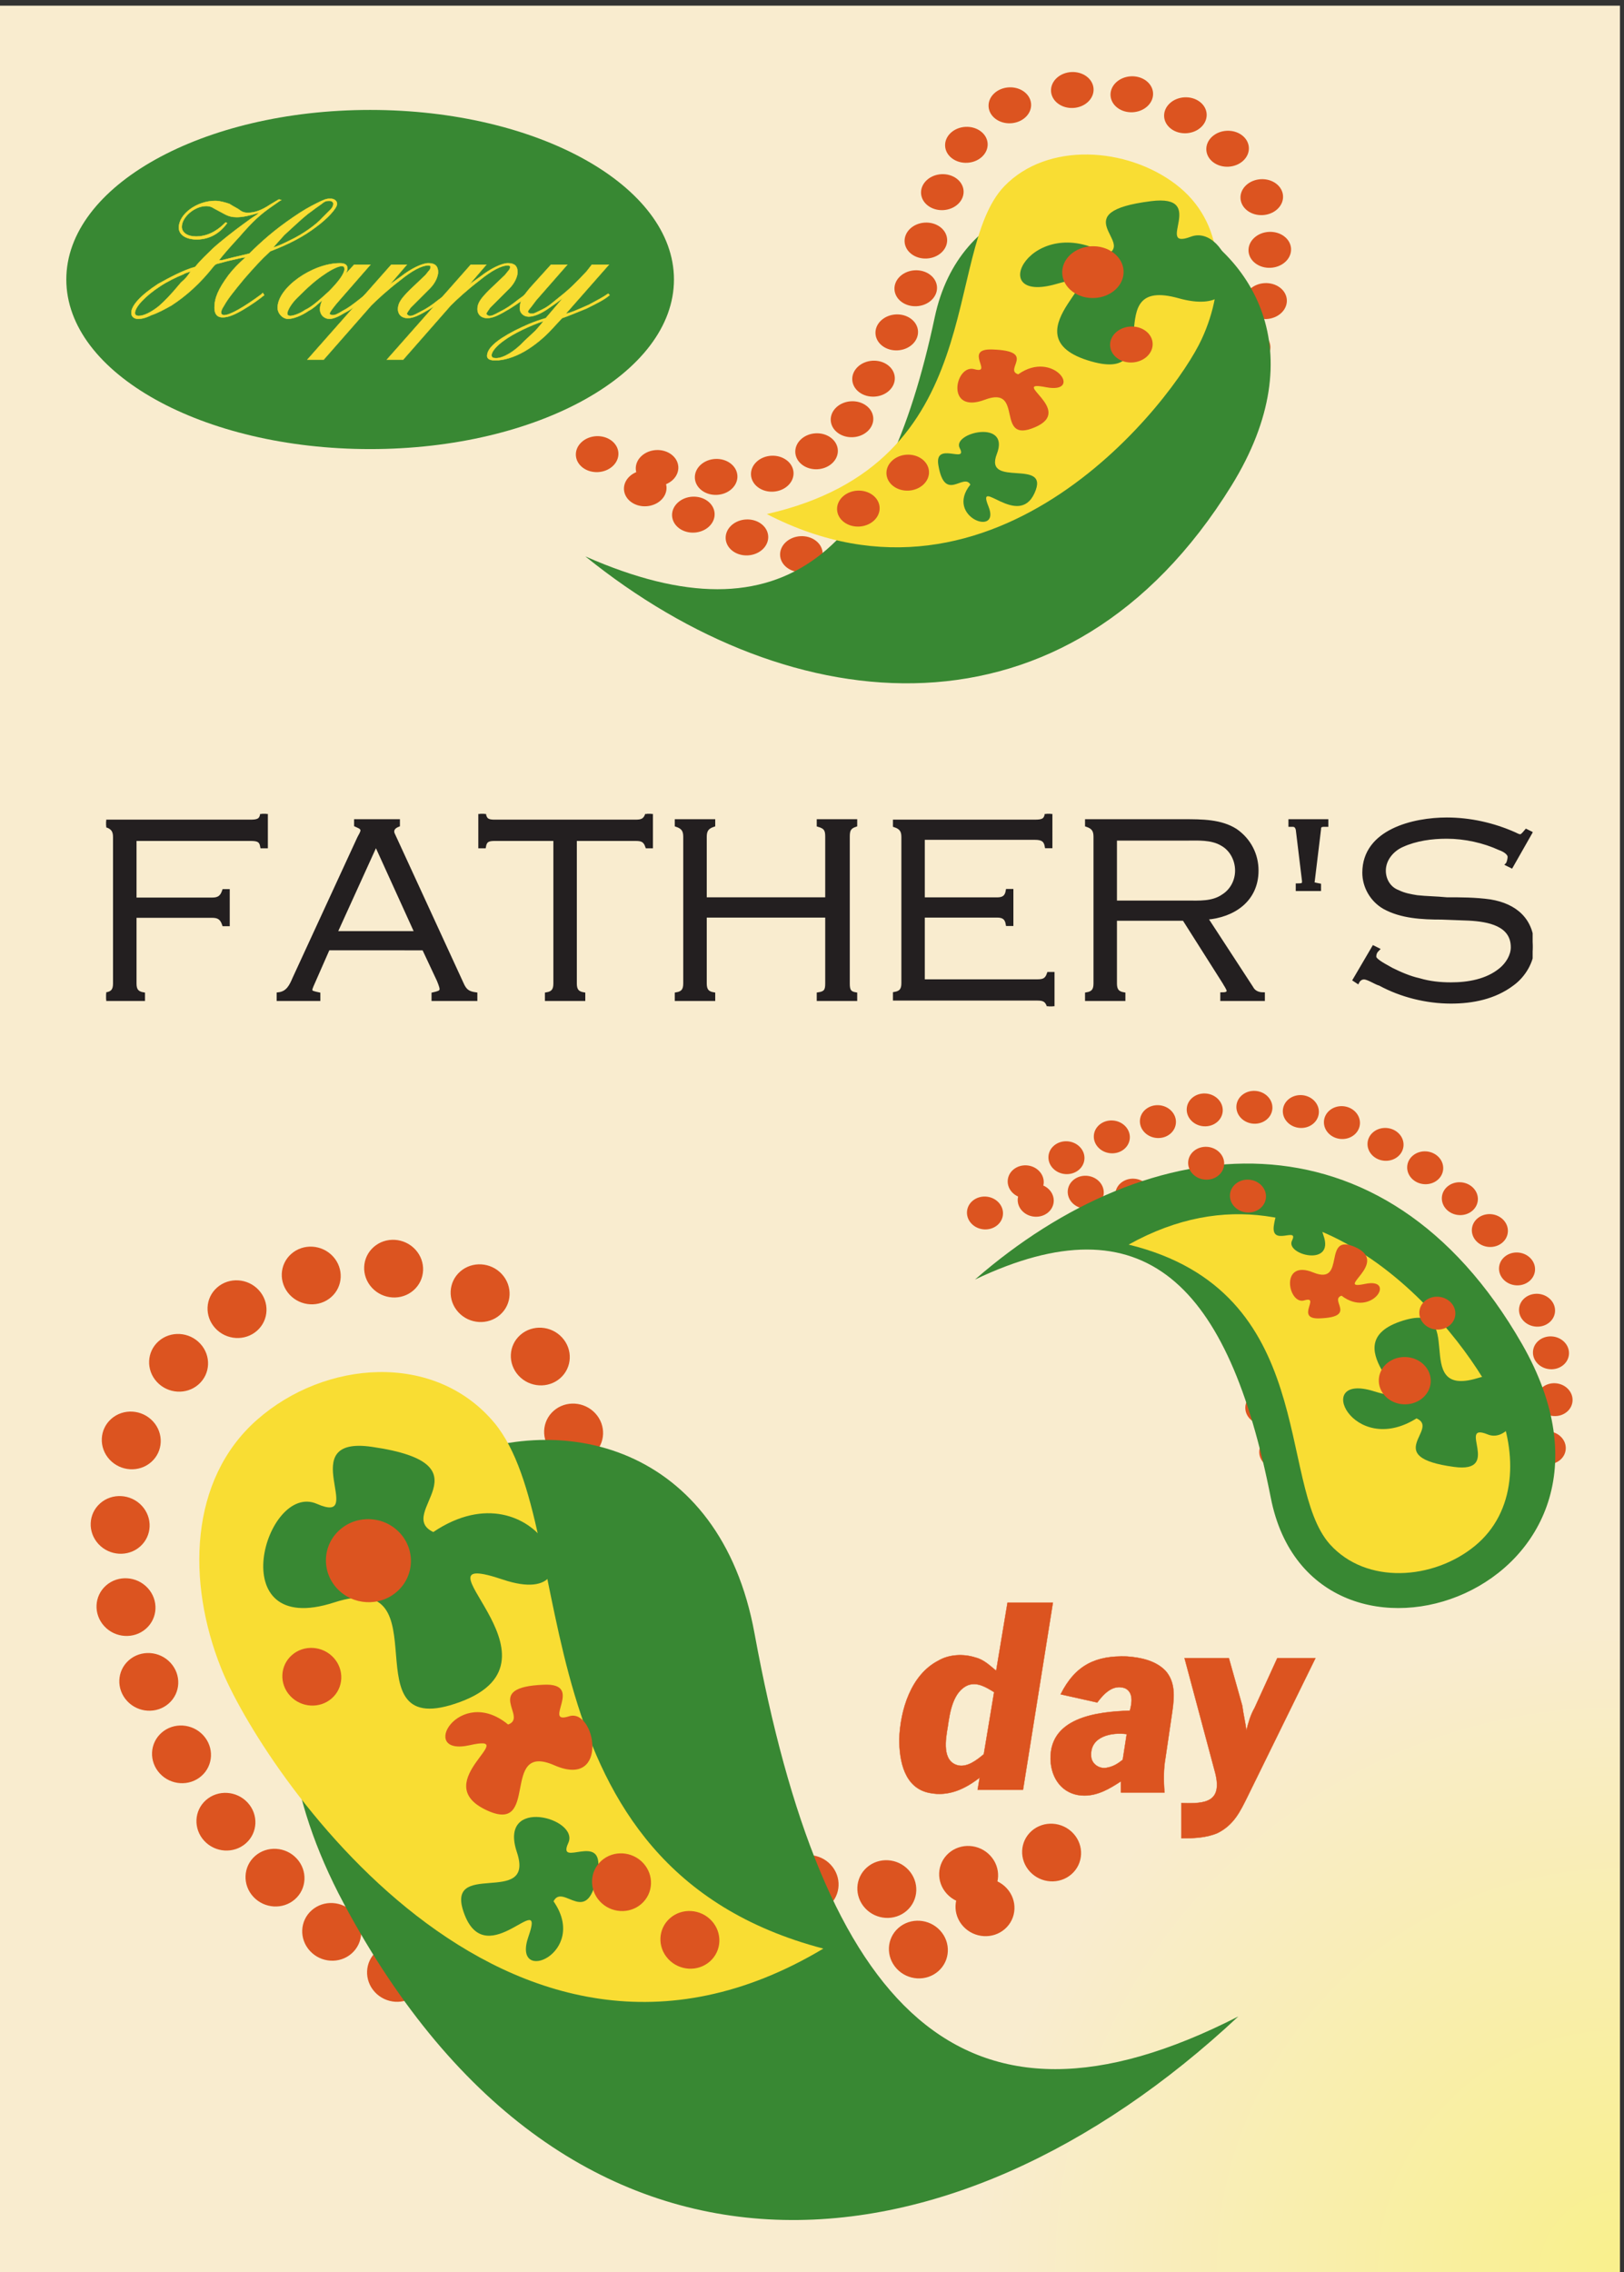 <svg xmlns="http://www.w3.org/2000/svg" xml:space="preserve" width="478.8" height="669.6"><rect width="100%" height="100%" fill="#333333" stroke="none"/><defs><clipPath id="b" clipPathUnits="userSpaceOnUse"><path d="M235.5 3231h3162v-426h-3162z" clip-rule="evenodd"/></clipPath><clipPath id="c" clipPathUnits="userSpaceOnUse"><path d="M1276.5 4875H2862V3520.5H1276.5Z" clip-rule="evenodd"/></clipPath><clipPath id="d" clipPathUnits="userSpaceOnUse"><path d="M201 2287.5h2544v-2172H201Z" clip-rule="evenodd"/></clipPath><clipPath id="e" clipPathUnits="userSpaceOnUse"><path d="M2143.5 2617.5H3486v-1146H2143.5Z" clip-rule="evenodd"/></clipPath><clipPath id="f" clipPathUnits="userSpaceOnUse"><path d="M291 4594.5h1060.5V4236H291Z" clip-rule="evenodd"/></clipPath><radialGradient id="a" cx="359.1" cy="-502.2" r="143.1" fx="359.1" fy="-502.2" gradientTransform="matrix(10 0 0 10 0 5022)" gradientUnits="userSpaceOnUse" spreadMethod="pad"><stop offset="0" style="stop-opacity:1;stop-color:#f9f08c"/><stop offset="1" style="stop-opacity:1;stop-color:#f9eccf"/></radialGradient></defs><path d="M0 5022h3591V0H0v5022" style="fill:url(#a);fill-opacity:1;fill-rule:evenodd;stroke:none" transform="matrix(.133 0 0 -.133 0 669.6)"/><g clip-path="url(#b)" transform="matrix(.133 0 0 -.133 0 669.6)"><path d="M298.895 3175h255.929c16.438 0 23.481-2.33 25.828-16.33h9.395V3231h-9.395c-2.347-14-9.39-16.33-25.828-16.33H235.5v-9.33c14.09-4.67 18.785-11.67 18.785-25.67v-324.32c0-14-4.695-21-18.785-23.33v-11.67h82.18v11.67c-14.09 2.33-18.785 9.33-18.785 23.33v149.33h171.402c14.09 0 21.133-4.67 25.828-18.67h9.395v74.67h-9.395c-4.695-14-11.738-18.67-25.828-18.67H298.895V3175" style="fill:#231f20;fill-opacity:1;fill-rule:evenodd;stroke:none"/><path d="M298.895 3175h255.929c16.438 0 23.481-2.33 25.828-16.33h9.395V3231h-9.395c-2.347-14-9.39-16.33-25.828-16.33H235.5v-9.33c14.09-4.67 18.785-11.67 18.785-25.67v-324.32c0-14-4.695-21-18.785-23.33v-11.67h82.18v11.67c-14.09 2.33-18.785 9.33-18.785 23.33v149.33h171.402c14.09 0 21.133-4.67 25.828-18.67h9.395v74.67h-9.395c-4.695-14-11.738-18.67-25.828-18.67H298.895Z" style="fill:none;stroke:#231f20;stroke-width:7.5;stroke-linecap:butt;stroke-linejoin:miter;stroke-miterlimit:10;stroke-dasharray:none;stroke-opacity:1"/><path d="m939.191 2932.63 32.922-70.18c9.407-23.39 9.407-25.72-11.758-30.4v-11.7h94.065v11.7c-16.46 2.34-23.51 7.01-30.57 23.39l-152.854 332.14c-2.351 7.02 0 14.03 11.758 18.71v9.36h-94.066v-9.36c4.703-2.34 14.113-4.68 14.113-11.69 0-4.68-4.707-11.7-7.059-16.38l-143.445-311.09c-7.055-16.37-14.113-32.74-35.277-35.08v-11.7h89.363v11.7c-21.164 4.68-21.164 4.68-11.758 25.73l32.922 74.85zm-16.461 35.08H744.008l89.363 196.48z" style="fill:#231f20;fill-opacity:1;fill-rule:evenodd;stroke:none"/><path d="m939.191 2932.63 32.922-70.18c9.407-23.39 9.407-25.72-11.758-30.4v-11.7h94.065v11.7c-16.46 2.34-23.51 7.01-30.57 23.39l-152.854 332.14c-2.351 7.02 0 14.03 11.758 18.71v9.36h-94.066v-9.36c4.703-2.34 14.113-4.68 14.113-11.69 0-4.68-4.707-11.7-7.059-16.38l-143.445-311.09c-7.055-16.37-14.113-32.74-35.277-35.08v-11.7h89.363v11.7c-21.164 4.68-21.164 4.68-11.758 25.73l32.922 74.85zm-16.461 35.08H744.008l89.363 196.48z" style="fill:none;stroke:#231f20;stroke-width:7.5;stroke-linecap:butt;stroke-linejoin:miter;stroke-miterlimit:10;stroke-dasharray:none;stroke-opacity:1"/><path d="M1274.94 3175h133.56c14.06 0 21.09-2.33 25.78-16.33h9.37V3231h-9.37c-4.69-14-11.72-16.33-25.78-16.33h-311.64c-14.06 0-21.09 2.33-23.43 16.33h-9.38v-72.33h9.38c2.34 14 9.37 16.33 23.43 16.33h133.56v-319.65c0-14-4.69-21-18.74-23.33v-11.67h82.01v11.67c-14.06 2.33-18.75 9.33-18.75 23.33V3175" style="fill:#231f20;fill-opacity:1;fill-rule:evenodd;stroke:none"/><path d="M1274.94 3175h133.56c14.06 0 21.09-2.33 25.78-16.33h9.37V3231h-9.37c-4.69-14-11.72-16.33-25.78-16.33h-311.64c-14.06 0-21.09 2.33-23.43 16.33h-9.38v-72.33h9.38c2.34 14 9.37 16.33 23.43 16.33h133.56v-319.65c0-14-4.69-21-18.74-23.33v-11.67h82.01v11.67c-14.06 2.33-18.75 9.33-18.75 23.33z" style="fill:none;stroke:#231f20;stroke-width:7.5;stroke-linecap:butt;stroke-linejoin:miter;stroke-miterlimit:10;stroke-dasharray:none;stroke-opacity:1"/><path d="M1833.05 3005.14v-149.7c0-14.04-2.35-21.05-18.79-23.39v-11.7h82.2v11.7c-14.08 2.34-16.44 9.35-16.44 23.39v325.12c0 14.04 2.36 21.05 16.44 25.73v9.36h-82.2v-9.36c16.44-4.68 18.79-11.69 18.79-25.73v-138h-270.1v138c0 14.04 4.69 21.05 18.78 25.73v9.36h-82.2v-9.36c14.09-4.68 18.79-11.69 18.79-25.73v-325.12c0-14.04-4.7-21.05-18.79-23.39v-11.7h82.2v11.7c-14.09 2.34-18.78 9.35-18.78 23.39v149.7h270.1" style="fill:#231f20;fill-opacity:1;fill-rule:evenodd;stroke:none"/><path d="M1833.05 3005.14v-149.7c0-14.04-2.35-21.05-18.79-23.39v-11.7h82.2v11.7c-14.08 2.34-16.44 9.35-16.44 23.39v325.12c0 14.04 2.36 21.05 16.44 25.73v9.36h-82.2v-9.36c16.44-4.68 18.79-11.69 18.79-25.73v-138h-270.1v138c0 14.04 4.69 21.05 18.78 25.73v9.36h-82.2v-9.36c14.09-4.68 18.79-11.69 18.79-25.73v-325.12c0-14.04-4.7-21.05-18.79-23.39v-11.7h82.2v11.7c-14.09 2.34-18.78 9.35-18.78 23.39v149.7z" style="fill:none;stroke:#231f20;stroke-width:7.5;stroke-linecap:butt;stroke-linejoin:miter;stroke-miterlimit:10;stroke-dasharray:none;stroke-opacity:1"/><path d="M2046.29 3005.2h163.66c14.03 0 21.04-4.66 23.38-18.63h9.35v74.5h-9.35c-2.34-13.97-9.35-18.63-23.38-18.63h-163.66v135.02h247.83c16.36 0 23.38-4.66 25.71-18.62h9.35V3231h-9.35c-2.33-13.97-9.35-16.3-25.71-16.3h-310.95v-9.31c14.03-4.65 18.71-11.64 18.71-25.6v-323.58c0-13.96-4.68-20.95-18.71-23.28v-11.63h315.62c14.03 0 21.04-2.33 25.72-16.3h9.35v72.16h-9.35c-4.68-13.96-11.69-16.29-25.72-16.29h-252.5v144.33" style="fill:#231f20;fill-opacity:1;fill-rule:evenodd;stroke:none"/><path d="M2046.29 3005.2h163.66c14.03 0 21.04-4.66 23.38-18.63h9.35v74.5h-9.35c-2.34-13.97-9.35-18.63-23.38-18.63h-163.66v135.02h247.83c16.36 0 23.38-4.66 25.71-18.62h9.35V3231h-9.35c-2.33-13.97-9.35-16.3-25.71-16.3h-310.95v-9.31c14.03-4.65 18.71-11.64 18.71-25.6v-323.58c0-13.96-4.68-20.95-18.71-23.28v-11.63h315.62c14.03 0 21.04-2.33 25.72-16.3h9.35v72.16h-9.35c-4.68-13.96-11.69-16.29-25.72-16.29h-252.5z" style="fill:none;stroke:#231f20;stroke-width:7.5;stroke-linecap:butt;stroke-linejoin:miter;stroke-miterlimit:10;stroke-dasharray:none;stroke-opacity:1"/><path d="M2472.25 2998.12h152.25l89-140.34c2.34-4.68 9.37-14.04 9.37-18.72 0-7.01-9.37-7.01-14.05-7.01v-11.7h91.34v11.7c-11.71 0-21.07 4.68-25.76 14.03l-100.72 154.38c60.9 4.68 112.43 39.76 112.43 105.25 0 35.09-16.4 67.84-46.84 88.89-32.79 21.05-74.95 21.05-114.77 21.05h-215.49v-9.36c14.05-4.68 18.74-11.69 18.74-25.73v-325.12c0-14.04-4.69-21.05-18.74-23.39v-11.7h81.98v11.7c-14.06 2.34-18.74 9.35-18.74 23.39zm0 37.28v140.34h156.93c25.77 0 56.21 2.34 79.64-11.7 21.08-11.69 32.79-35.08 32.79-58.47s-11.71-44.44-30.45-56.14c-23.42-16.37-53.87-14.03-79.64-14.03h-159.27" style="fill:#231f20;fill-opacity:1;fill-rule:evenodd;stroke:none"/><path d="M2472.25 2998.12h152.25l89-140.34c2.34-4.68 9.37-14.04 9.37-18.72 0-7.01-9.37-7.01-14.05-7.01v-11.7h91.34v11.7c-11.71 0-21.07 4.68-25.76 14.03l-100.72 154.38c60.9 4.68 112.43 39.76 112.43 105.25 0 35.09-16.4 67.84-46.84 88.89-32.79 21.05-74.95 21.05-114.77 21.05h-215.49v-9.36c14.05-4.68 18.74-11.69 18.74-25.73v-325.12c0-14.04-4.69-21.05-18.74-23.39v-11.7h81.98v11.7c-14.06 2.34-18.74 9.35-18.74 23.39zm0 37.28v140.34h156.93c25.77 0 56.21 2.34 79.64-11.7 21.08-11.69 32.79-35.08 32.79-58.47s-11.71-44.44-30.45-56.14c-23.42-16.37-53.87-14.03-79.64-14.03z" style="fill:none;stroke:#231f20;stroke-width:7.5;stroke-linecap:butt;stroke-linejoin:miter;stroke-miterlimit:10;stroke-dasharray:none;stroke-opacity:1"/><path d="M2924.64 3064.05v9.33c-11.56 2.33-16.18 2.33-13.87 9.33l13.87 114.28c0 7 2.32 9.33 11.56 9.33h4.63v9.33h-80.93v-9.33h4.62c6.94 0 9.25-2.33 11.57-9.33l13.87-114.28c0-7 0-9.33-13.87-9.33v-9.33h48.55" style="fill:#231f20;fill-opacity:1;fill-rule:evenodd;stroke:none"/><path d="M2924.64 3064.05v9.33c-11.56 2.33-16.18 2.33-13.87 9.33l13.87 114.28c0 7 2.32 9.33 11.56 9.33h4.63v9.33h-80.93v-9.33h4.62c6.94 0 9.25-2.33 11.57-9.33l13.87-114.28c0-7 0-9.33-13.87-9.33v-9.33z" style="fill:none;stroke:#231f20;stroke-width:7.5;stroke-linecap:butt;stroke-linejoin:miter;stroke-miterlimit:10;stroke-dasharray:none;stroke-opacity:1"/><path d="m3392.8 3189.23-9.41 4.66c-11.75-13.96-11.75-13.96-25.86-6.98-47.03 20.94-98.75 32.57-150.48 32.57-72.89 0-183.4-25.59-183.4-118.67 0-30.25 16.46-60.5 44.67-76.79 37.63-20.94 84.65-23.27 126.97-23.27l61.14-2.32c42.32-2.33 96.39-11.64 96.39-62.83 0-18.62-11.75-37.23-25.86-48.87-30.57-25.6-72.89-32.58-110.51-32.58-23.51 0-47.02 2.33-70.53 9.31-21.17 4.65-42.33 13.96-61.13 23.27-7.06 4.65-37.63 18.62-37.63 27.92 0 6.98 2.36 11.64 7.06 16.29l-9.41 4.66-42.32-72.14 7.05-4.66c2.35 4.66 7.06 9.31 14.11 9.31 9.4 0 25.87-11.63 35.27-13.96 47.03-25.6 103.46-39.56 157.53-39.56 47.03 0 96.41 9.31 136.37 39.56 25.87 18.62 44.68 51.2 44.68 81.45 0 60.5-37.62 93.08-94.05 102.38-32.92 4.66-65.84 4.66-96.4 4.66-23.51 2.32-44.67 2.32-65.84 4.65-14.1 2.33-28.21 4.66-42.32 11.64-18.81 6.98-30.57 25.59-30.57 46.53 0 25.6 18.82 46.54 39.98 55.85 30.56 13.96 65.83 18.62 98.75 18.62 39.97 0 82.29-9.31 117.56-25.6 7.05-2.33 21.16-9.31 21.16-18.62 0-4.65-2.35-13.96-4.7-16.28l9.4-4.66 42.33 74.46" style="fill:#231f20;fill-opacity:1;fill-rule:evenodd;stroke:none"/><path d="m3392.8 3189.23-9.41 4.66c-11.75-13.96-11.75-13.96-25.86-6.98-47.03 20.94-98.75 32.57-150.48 32.57-72.89 0-183.4-25.59-183.4-118.67 0-30.25 16.46-60.5 44.67-76.79 37.63-20.94 84.65-23.27 126.97-23.27l61.14-2.32c42.32-2.33 96.39-11.64 96.39-62.83 0-18.62-11.75-37.23-25.86-48.87-30.57-25.6-72.89-32.58-110.51-32.58-23.51 0-47.02 2.33-70.53 9.31-21.17 4.65-42.33 13.96-61.13 23.27-7.06 4.65-37.63 18.62-37.63 27.92 0 6.98 2.36 11.64 7.06 16.29l-9.41 4.66-42.32-72.14 7.05-4.66c2.35 4.66 7.06 9.31 14.11 9.31 9.4 0 25.87-11.63 35.27-13.96 47.03-25.6 103.46-39.56 157.53-39.56 47.03 0 96.41 9.31 136.37 39.56 25.87 18.62 44.68 51.2 44.68 81.45 0 60.5-37.62 93.08-94.05 102.38-32.92 4.66-65.84 4.66-96.4 4.66-23.51 2.32-44.67 2.32-65.84 4.65-14.1 2.33-28.21 4.66-42.32 11.64-18.81 6.98-30.57 25.59-30.57 46.53 0 25.6 18.82 46.54 39.98 55.85 30.56 13.96 65.83 18.62 98.75 18.62 39.97 0 82.29-9.31 117.56-25.6 7.05-2.33 21.16-9.31 21.16-18.62 0-4.65-2.35-13.96-4.7-16.28l9.4-4.66z" style="fill:none;stroke:#231f20;stroke-width:7.5;stroke-linecap:butt;stroke-linejoin:miter;stroke-miterlimit:10;stroke-dasharray:none;stroke-opacity:1"/></g><g clip-path="url(#c)" transform="matrix(.133 0 0 -.133 0 669.6)"><path d="M1488.45 4027.44c19.2-14.57 20.47-39.77 2.84-56.28-17.63-16.5-47.49-18.07-66.68-3.5-19.2 14.57-20.47 39.77-2.84 56.28 17.63 16.51 47.48 18.08 66.68 3.5m-132.83 30.76c19.2-14.57 20.47-39.77 2.83-56.28-17.63-16.51-47.48-18.08-66.68-3.5-19.2 14.57-20.47 39.77-2.84 56.28 17.64 16.5 47.49 18.07 66.69 3.5" style="fill:#dc5420;fill-opacity:1;fill-rule:evenodd;stroke:none"/><path d="M1462.26 3982.49c19.2-14.58 20.47-39.77 2.83-56.28-17.63-16.51-47.48-18.08-66.68-3.51-19.2 14.58-20.46 39.77-2.83 56.28 17.63 16.51 47.48 18.08 66.68 3.51m106.64-58.36c19.2-14.58 20.47-39.77 2.83-56.28-17.62-16.51-47.48-18.08-66.68-3.51-19.19 14.57-20.46 39.77-2.83 56.28 17.63 16.51 47.48 18.08 66.68 3.51m118.8-50.48c19.2-14.58 20.47-39.77 2.84-56.28-17.63-16.51-47.49-18.08-66.68-3.5-19.2 14.57-20.47 39.77-2.84 56.27 17.63 16.51 47.49 18.08 66.68 3.51m120.68-37.07c19.19-14.57 20.46-39.77 2.83-56.28-17.63-16.5-47.48-18.07-66.68-3.5-19.2 14.57-20.47 39.77-2.83 56.28 17.62 16.51 47.48 18.07 66.68 3.5m122.54-28.39c19.2-14.57 20.47-39.77 2.84-56.28-17.63-16.51-47.49-18.08-66.69-3.5-19.19 14.57-20.46 39.77-2.83 56.27 17.63 16.52 47.48 18.08 66.68 3.51m130.03-6.31c19.19-14.58 20.46-39.77 2.84-56.28-17.64-16.51-47.49-18.08-66.69-3.5-19.19 14.57-20.46 39.77-2.83 56.28 17.63 16.5 47.48 18.07 66.68 3.5m121.61 10.25c19.19-14.57 20.46-39.77 2.83-56.27-17.63-16.51-47.48-18.08-66.68-3.51-19.19 14.57-20.46 39.77-2.83 56.28 17.63 16.51 47.48 18.08 66.68 3.5m107.57 26.82c19.2-14.57 20.47-39.77 2.84-56.28-17.63-16.51-47.49-18.08-66.68-3.51-19.2 14.58-20.47 39.77-2.84 56.28 17.63 16.51 47.49 18.08 66.68 3.51m114.13 52.84c19.19-14.58 20.46-39.77 2.83-56.28-17.63-16.51-47.48-18.08-66.68-3.5-19.2 14.57-20.46 39.77-2.84 56.28 17.64 16.5 47.49 18.07 66.69 3.5m103.84 56.78c19.19-14.57 20.46-39.77 2.83-56.27-17.63-16.51-47.48-18.08-66.68-3.51-19.2 14.57-20.46 39.77-2.84 56.28 17.64 16.51 47.49 18.08 66.69 3.5m90.74 74.93c19.2-14.57 20.46-39.77 2.83-56.28-17.63-16.51-47.48-18.08-66.68-3.51-19.2 14.58-20.47 39.77-2.83 56.28 17.63 16.51 47.48 18.08 66.68 3.51m78.57 77.29c19.2-14.58 20.47-39.77 2.83-56.28-17.63-16.51-47.48-18.08-66.68-3.5-19.2 14.57-20.47 39.77-2.83 56.28 17.63 16.5 47.48 18.07 66.68 3.5m71.1 93.06c19.19-14.57 20.46-39.76 2.83-56.28-17.63-16.5-47.48-18.07-66.68-3.5-19.2 14.57-20.46 39.77-2.84 56.28 17.64 16.51 47.49 18.08 66.69 3.5m52.38 100.17c19.2-14.58 20.47-39.77 2.83-56.28-17.63-16.51-47.48-18.08-66.68-3.51-19.2 14.57-20.47 39.77-2.83 56.28 17.63 16.51 47.48 18.08 66.68 3.51m36.49 103.31c19.19-14.57 20.46-39.77 2.83-56.28-17.63-16.5-47.48-18.07-66.68-3.5-19.19 14.57-20.46 39.77-2.83 56.28 17.63 16.51 47.48 18.08 66.68 3.5m9.35 113.57c19.2-14.58 20.47-39.77 2.83-56.28-17.63-16.51-47.48-18.08-66.68-3.5-19.2 14.57-20.47 39.77-2.83 56.27 17.63 16.51 47.48 18.08 66.68 3.51m-17.77 116.73c19.2-14.58 20.47-39.77 2.83-56.28-17.63-16.51-47.48-18.08-66.68-3.5-19.2 14.57-20.47 39.77-2.84 56.28 17.64 16.5 47.49 18.07 66.69 3.5m-75.77 107.26c19.19-14.57 20.47-39.77 2.83-56.28-17.63-16.51-47.48-18.07-66.68-3.5-19.2 14.57-20.46 39.77-2.84 56.27 17.64 16.51 47.49 18.08 66.69 3.51m-93.55 74.13c19.2-14.57 20.47-39.77 2.83-56.28-17.63-16.51-47.48-18.08-66.68-3.5-19.2 14.57-20.47 39.77-2.83 56.28 17.63 16.5 47.48 18.07 66.68 3.5m-118.8 46.54c19.2-14.58 20.46-39.77 2.83-56.28-17.63-16.51-47.48-18.08-66.68-3.5-19.2 14.57-20.47 39.77-2.83 56.27 17.63 16.51 47.48 18.08 66.68 3.51m-131.9 9.46c19.19-14.57 20.47-39.77 2.83-56.28-17.63-16.51-47.48-18.08-66.68-3.5-19.2 14.57-20.46 39.77-2.84 56.28 17.64 16.5 47.49 18.07 66.69 3.5m-138.45-33.91c19.2-14.57 20.47-39.77 2.83-56.28-17.62-16.51-47.48-18.08-66.68-3.5-19.19 14.57-20.46 39.77-2.83 56.28 17.63 16.5 47.48 18.07 66.68 3.5m-96.35-87.55c19.2-14.58 20.47-39.77 2.83-56.28-17.63-16.51-47.48-18.08-66.68-3.5-19.2 14.57-20.47 39.77-2.83 56.27 17.63 16.51 47.48 18.08 66.68 3.51m-53.32-104.89c19.2-14.57 20.47-39.77 2.83-56.28-17.63-16.51-47.48-18.08-66.68-3.5-19.2 14.57-20.47 39.77-2.83 56.27 17.63 16.51 47.48 18.08 66.68 3.51m-36.48-107.26c19.19-14.57 20.46-39.77 2.83-56.28-17.63-16.5-47.48-18.08-66.68-3.5-19.2 14.57-20.47 39.76-2.84 56.28 17.64 16.5 47.49 18.07 66.69 3.5m-22.46-105.68c19.2-14.58 20.47-39.77 2.84-56.28-17.63-16.51-47.49-18.08-66.68-3.51-19.2 14.58-20.47 39.77-2.84 56.28 17.63 16.51 47.49 18.08 66.68 3.51m-42.09-97.8c19.19-14.57 20.46-39.77 2.84-56.28-17.64-16.51-47.49-18.08-66.69-3.51-19.19 14.58-20.46 39.77-2.83 56.28 17.63 16.51 47.48 18.08 66.68 3.51m-51.45-102.53c19.2-14.57 20.46-39.77 2.84-56.28-17.64-16.51-47.49-18.08-66.69-3.5-19.19 14.57-20.46 39.77-2.83 56.27 17.63 16.52 47.48 18.08 66.68 3.51m-47.71-89.91c19.2-14.57 20.47-39.77 2.83-56.28-17.62-16.5-47.48-18.07-66.67-3.5-19.2 14.57-20.47 39.77-2.84 56.28 17.63 16.51 47.48 18.07 66.68 3.5m-78.58-70.98c19.2-14.57 20.47-39.77 2.84-56.28-17.63-16.51-47.49-18.08-66.68-3.5-19.2 14.57-20.47 39.77-2.84 56.27 17.63 16.51 47.49 18.08 66.68 3.51m-98.22-49.69c19.2-14.57 20.47-39.77 2.83-56.27-17.62-16.51-47.48-18.08-66.68-3.51-19.19 14.57-20.46 39.77-2.83 56.28 17.63 16.51 47.48 18.07 66.68 3.5m-124.42-7.1c19.2-14.57 20.47-39.76 2.84-56.27-17.63-16.51-47.48-18.08-66.68-3.51-19.2 14.58-20.47 39.77-2.84 56.28 17.63 16.51 47.49 18.08 66.68 3.5" style="fill:#dc5420;fill-opacity:1;fill-rule:evenodd;stroke:none"/><path d="M1297.5 3801.77c458.88-370.64 1069.91-429.08 1432.25 156.55 368.96 596.52-548.16 890.51-657.74 373.01-110.21-518.08-330.47-725.5-774.51-529.56" style="fill:#388833;fill-opacity:1;fill-rule:evenodd;stroke:none"/><path d="M1699.74 3895.55c511.2-263.89 903.49 255.48 964.16 387.72 54.89 118.59 51.38 260.27-57.76 343.13-108.44 82.32-284.08 94.67-379.92-4.5-139.94-146.36-26.79-613.24-526.48-726.35" style="fill:#f9dd33;fill-opacity:1;fill-rule:evenodd;stroke:none"/><path d="M2453.47 4471.17c-166.99 97.05-273.84-112.62-111.82-65.81 160.7 46.75-117.05-109.61 68.79-168.97 185.85-59.35 20.77 188 202.1 137.38 181.32-50.63 109.48 167.34 27.29 136.35-82.19-31 39.8 95.02-88.35 78.74-193.24-24.17-35.35-92.03-98.01-117.69" style="fill:#388833;fill-opacity:1;fill-rule:evenodd;stroke:none"/><path d="M2468.41 4474.38c27.83-21.14 29.94-57.42 4.7-81.05-25.23-23.63-68.25-25.66-96.09-4.53-27.84 21.13-29.95 57.42-4.71 81.05 25.24 23.63 68.26 25.65 96.1 4.53m-211.25-269.18c78.66 55.96 145.87-44.93 61.39-28.56s66.04-50.14-24.29-88.75c-90.33-38.62-22.43 94.5-111.1 60.99-88.66-33.52-65.89 79.73-23.41 67.65 43.8-12.03-26.06 46.31 40.34 43.67 99.57-3.42 23.98-44.74 57.07-55" style="fill:#dc5420;fill-opacity:1;fill-rule:evenodd;stroke:none"/><path d="M2151.09 3960.91c-57.8-71.8 68.25-117.61 40.11-48.49-28.15 69.12 66.04-50.13 102.15 29.65 36.11 79.77-113.82 8.93-83.56 86.77 30.27 77.85-100.94 46.92-82.25 12.56 18.76-35.47-57.36 17.01-47.29-38.39 14.44-83.12 55.27-15.42 70.84-42.1" style="fill:#388833;fill-opacity:1;fill-rule:evenodd;stroke:none"/><path d="M2539.9 4301.11c19.19-14.57 20.46-39.77 2.83-56.27-17.63-16.51-47.48-18.08-66.68-3.51-19.19 14.57-20.46 39.77-2.84 56.28 17.64 16.51 47.49 18.08 66.69 3.5m-605.24-363.58c19.2-14.57 20.47-39.77 2.84-56.28-17.63-16.5-47.49-18.07-66.68-3.5-19.2 14.57-20.47 39.77-2.84 56.28 17.63 16.51 47.48 18.08 66.68 3.5m109.45 79.66c19.2-14.57 20.47-39.77 2.84-56.28-17.63-16.51-47.49-18.08-66.68-3.5-19.2 14.57-20.47 39.77-2.84 56.27 17.63 16.52 47.48 18.08 66.68 3.51" style="fill:#dc5420;fill-opacity:1;fill-rule:evenodd;stroke:none"/></g><g clip-path="url(#d)" transform="matrix(.133 0 0 -.133 0 669.6)"><path d="M2191.41 832.539c-26.58-23.367-67.92-20.851-92.34 5.621-24.41 26.473-22.65 66.875 3.93 90.242 26.59 23.371 67.93 20.856 92.34-5.617 24.41-26.472 22.66-66.875-3.93-90.246m183.94 49.324c-26.58-23.371-67.92-20.855-92.33 5.621-24.42 26.469-22.66 66.875 3.92 90.243 26.58 23.363 67.93 20.851 92.34-5.622 24.42-26.472 22.65-66.875-3.93-90.242" style="fill:#dc5420;fill-opacity:1;fill-rule:evenodd;stroke:none"/><path d="M2227.68 760.453c-26.58-23.367-67.92-20.851-92.34 5.621-24.41 26.473-22.65 66.875 3.93 90.242 26.59 23.368 67.93 20.852 92.34-5.621 24.41-26.472 22.66-66.875-3.93-90.242m-147.67-93.586c-26.58-23.371-67.92-20.855-92.33 5.621-24.42 26.469-22.66 66.875 3.92 90.242 26.58 23.368 67.92 20.852 92.34-5.621 24.41-26.472 22.65-66.875-3.93-90.242m-164.51-80.941c-26.58-23.367-67.92-20.852-92.34 5.621-24.41 26.473-22.65 66.875 3.93 90.246 26.59 23.367 67.93 20.852 92.34-5.621 24.41-26.473 22.66-66.875-3.93-90.246m-167.1-59.438c-26.58-23.371-67.92-20.855-92.34 5.617-24.41 26.473-22.65 66.875 3.93 90.247 26.58 23.367 67.92 20.851 92.34-5.622 24.41-26.472 22.65-66.875-3.93-90.242m-169.69-45.531c-26.58-23.367-67.92-20.852-92.34 5.621-24.41 26.473-22.66 66.875 3.93 90.246 26.58 23.367 67.92 20.852 92.34-5.621 24.41-26.473 22.65-66.875-3.93-90.246m-180.05-10.117c-26.59-23.367-67.93-20.852-92.34 5.621-24.41 26.473-22.66 66.875 3.93 90.242 26.58 23.371 67.92 20.856 92.33-5.617 24.42-26.473 22.66-66.875-3.92-90.246m-168.4 16.441c-26.58-23.367-67.92-20.851-92.34 5.621-24.41 26.473-22.65 66.875 3.93 90.243 26.58 23.371 67.92 20.851 92.34-5.618 24.41-26.472 22.65-66.875-3.93-90.246m-148.97 43c-26.58-23.371-67.92-20.851-92.333 5.621-24.414 26.473-22.656 66.875 3.926 90.243 26.577 23.367 67.917 20.851 92.337-5.622 24.41-26.472 22.66-66.875-3.93-90.242m-158.032 84.735c-26.582-23.371-67.922-20.856-92.336 5.621-24.414 26.468-22.656 66.871 3.93 90.242 26.582 23.367 67.921 20.851 92.336-5.621 24.414-26.473 22.656-66.875-3.93-90.242M779.477 706.07c-26.586-23.367-67.922-20.851-92.34 5.621-24.41 26.473-22.657 66.875 3.929 90.247 26.582 23.367 67.922 20.851 92.336-5.622 24.414-26.472 22.657-66.875-3.925-90.246M653.824 826.215c-26.582-23.367-67.922-20.852-92.336 5.621s-22.656 66.875 3.926 90.246c26.586 23.367 67.926 20.852 92.34-5.621s22.656-66.875-3.93-90.246M545.016 950.156c-26.582-23.371-67.922-20.855-92.336 5.617-24.414 26.473-22.657 66.877 3.925 90.247 26.583 23.37 67.922 20.85 92.336-5.62 24.418-26.47 22.657-66.877-3.925-90.244M446.57 1099.39c-26.586-23.37-67.922-20.85-92.34 5.62-24.41 26.47-22.656 66.87 3.93 90.24 26.582 23.37 67.922 20.86 92.336-5.62 24.414-26.47 22.656-66.87-3.926-90.24M374.027 1260c-26.582-23.37-67.922-20.85-92.336 5.62-24.414 26.47-22.656 66.88 3.93 90.25 26.582 23.36 67.922 20.85 92.336-5.62 24.414-26.48 22.656-66.88-3.93-90.25m-50.515 165.68c-26.586-23.38-67.922-20.86-92.34 5.62-24.414 26.47-22.656 66.87 3.93 90.24 26.582 23.37 67.921 20.85 92.336-5.62 24.414-26.47 22.656-66.88-3.926-90.24m-12.953 182.11c-26.586-23.37-67.926-20.85-92.34 5.62-24.414 26.47-22.656 66.88 3.929 90.24 26.582 23.37 67.922 20.85 92.336-5.61 24.414-26.48 22.657-66.88-3.925-90.25m24.609 187.17c-26.582-23.37-67.922-20.85-92.336 5.62-24.414 26.47-22.656 66.88 3.926 90.25 26.582 23.37 67.922 20.85 92.336-5.62 24.418-26.48 22.656-66.88-3.926-90.25m104.926 172c-26.586-23.37-67.926-20.85-92.34 5.62-24.414 26.47-22.656 66.87 3.93 90.24 26.582 23.37 67.921 20.86 92.336-5.62 24.414-26.47 22.656-66.87-3.926-90.24m129.535 118.88c-26.586-23.37-67.922-20.86-92.34 5.62-24.41 26.47-22.656 66.88 3.93 90.24 26.582 23.37 67.922 20.85 92.336-5.62 24.414-26.47 22.656-66.87-3.926-90.24m164.508 74.62c-26.582-23.37-67.922-20.86-92.336 5.61-24.414 26.48-22.656 66.88 3.926 90.25 26.582 23.37 67.925 20.85 92.339-5.62 24.414-26.47 22.653-66.88-3.929-90.24m182.644 15.17c-26.582-23.37-67.922-20.85-92.336 5.62-24.414 26.47-22.656 66.88 3.926 90.25 26.586 23.36 67.926 20.85 92.34-5.62 24.414-26.48 22.656-66.88-3.93-90.25m191.719-54.38c-26.59-23.37-67.93-20.85-92.34 5.62-24.414 26.47-22.656 66.88 3.93 90.24 26.58 23.37 67.92 20.85 92.33-5.61 24.42-26.48 22.66-66.88-3.92-90.25m133.42-140.38c-26.59-23.37-67.92-20.85-92.34 5.62-24.41 26.47-22.66 66.88 3.93 90.24 26.58 23.37 67.92 20.86 92.33-5.62 24.42-26.47 22.66-66.87-3.92-90.24m73.83-168.2c-26.58-23.37-67.92-20.85-92.34 5.62-24.41 26.47-22.65 66.87 3.93 90.24 26.59 23.37 67.93 20.85 92.34-5.62 24.41-26.47 22.66-66.87-3.93-90.24m50.52-172c-26.58-23.37-67.92-20.85-92.34 5.62-24.41 26.47-22.65 66.88 3.93 90.25 26.59 23.36 67.93 20.85 92.34-5.63 24.41-26.47 22.66-66.87-3.93-90.24m31.09-169.47c-26.58-23.36-67.92-20.85-92.34 5.62-24.41 26.48-22.65 66.88 3.93 90.25 26.58 23.37 67.92 20.85 92.34-5.62 24.41-26.47 22.65-66.88-3.93-90.25m58.29-156.82c-26.58-23.36-67.92-20.85-92.34 5.62-24.41 26.48-22.65 66.88 3.93 90.25 26.58 23.37 67.92 20.85 92.34-5.62 24.41-26.47 22.65-66.88-3.93-90.25m71.24-164.4c-26.58-23.37-67.92-20.86-92.33 5.61-24.42 26.48-22.66 66.88 3.92 90.25 26.59 23.37 67.93 20.85 92.34-5.62 24.42-26.47 22.66-66.88-3.93-90.24m66.07-144.18c-26.58-23.366-67.92-20.851-92.34 5.62-24.41 26.47-22.66 66.88 3.93 90.24 26.58 23.38 67.92 20.86 92.34-5.61 24.41-26.48 22.65-66.88-3.93-90.25m108.81-113.82c-26.59-23.371-67.92-20.855-92.34 5.622-24.41 26.468-22.66 66.875 3.93 90.242 26.58 23.366 67.92 20.856 92.34-5.621 24.41-26.473 22.65-66.875-3.93-90.243m136.01-79.675c-26.58-23.367-67.92-20.852-92.33 5.621-24.42 26.472-22.66 66.875 3.92 90.242 26.58 23.371 67.92 20.852 92.34-5.617 24.41-26.477 22.65-66.879-3.93-90.246m172.28-11.383c-26.58-23.367-67.92-20.852-92.33 5.621-24.42 26.473-22.66 66.875 3.92 90.242 26.58 23.371 67.92 20.856 92.34-5.617 24.41-26.473 22.65-66.875-3.93-90.246" style="fill:#dc5420;fill-opacity:1;fill-rule:evenodd;stroke:none"/><path d="M2745 566.539C2109.57-27.793 1263.46-121.516 761.703 817.563 250.801 1774.12 1520.76 2245.54 1672.5 1415.71 1825.11 584.945 2130.12 252.332 2745 566.539" style="fill:#388833;fill-opacity:1;fill-rule:evenodd;stroke:none"/><path d="M1825.13 716.918C1117.26 293.746 574.035 1126.59 490.027 1338.64c-76.011 190.15-71.152 417.36 79.981 550.22 150.172 132.01 393.379 151.8 526.092-7.22 193.78-234.68 37.1-983.359 729.03-1164.722" style="fill:#f9dd33;fill-opacity:1;fill-rule:evenodd;stroke:none"/><path d="M960.496 1639.93c231.234 155.63 379.204-180.59 154.844-105.53-222.524 74.97 162.09-175.75-95.26-270.94-257.338-95.18-28.76 301.47-279.846 220.29-251.086-81.18-151.609 268.34-37.793 218.64 113.821-49.7-55.109 152.37 122.348 126.27 267.581-38.76 48.945-147.57 135.707-188.73" style="fill:#388833;fill-opacity:1;fill-rule:evenodd;stroke:none"/><path d="M879.957 1507.87c-38.543-33.89-98.117-30.64-133.062 7.25-34.946 37.89-32.032 96.08 6.515 129.96 38.547 33.88 98.121 30.64 133.067-7.25 34.945-37.9 32.027-96.08-6.52-129.96m246.413-294.43c-108.91 89.75-201.983-72.05-85.01-45.8 116.98 26.25-91.446-80.39 33.64-142.31 125.09-61.92 31.07 151.54 153.84 97.8 122.77-53.75 91.25 127.86 32.42 108.48-60.65-19.28 36.09 74.27-55.86 70.02-137.88-5.48-33.2-71.73-79.03-88.19" style="fill:#dc5420;fill-opacity:1;fill-rule:evenodd;stroke:none"/><path d="M1227.07 821.719c80.04-115.137-94.5-188.59-55.53-77.754 38.97 110.84-91.45-80.391-141.45 47.535-50.004 127.926 157.61 14.324 115.7 139.148-41.91 124.832 139.78 75.232 113.89 20.141-25.98-56.875 79.43 27.281 65.49-61.555-19.99-133.3-76.54-24.742-98.1-67.515" style="fill:#388833;fill-opacity:1;fill-rule:evenodd;stroke:none"/><path d="M735.434 1271.38c-26.586-23.36-67.922-20.85-92.336 5.62-24.414 26.48-22.657 66.88 3.925 90.25 26.582 23.37 67.922 20.85 92.336-5.62 24.414-26.47 22.657-66.88-3.925-90.25m838.096-583.013c-26.58-23.371-67.92-20.855-92.34 5.617-24.41 26.473-22.65 66.875 3.93 90.246 26.58 23.368 67.92 20.852 92.33-5.621 24.42-26.472 22.66-66.875-3.92-90.242m-151.56 127.731c-26.58-23.368-67.92-20.852-92.34 5.621-24.41 26.472-22.65 66.875 3.93 90.246 26.58 23.367 67.92 20.851 92.34-5.621 24.41-26.473 22.65-66.875-3.93-90.246" style="fill:#dc5420;fill-opacity:1;fill-rule:evenodd;stroke:none"/></g><g clip-path="url(#e)" transform="matrix(.133 0 0 -.133 0 669.6)"><path d="M2322.97 2347.68c-16.26-13.32-41.54-11.88-56.47 3.2-14.92 15.08-13.85 38.1 2.41 51.42 16.25 13.31 41.53 11.88 56.46-3.21 14.93-15.08 13.85-38.1-2.4-51.41m-112.48-28.11c-16.26-13.31-41.53-11.88-56.46 3.21-14.93 15.08-13.85 38.1 2.4 51.42 16.25 13.31 41.53 11.87 56.46-3.21 14.93-15.08 13.86-38.1-2.4-51.42" style="fill:#dc5420;fill-opacity:1;fill-rule:evenodd;stroke:none"/><path d="M2300.79 2388.75c-16.25-13.32-41.53-11.88-56.46 3.2-14.93 15.09-13.86 38.1 2.4 51.42 16.25 13.31 41.53 11.88 56.46-3.2 14.93-15.09 13.85-38.11-2.4-51.42m90.3 53.32c-16.26-13.31-41.54-11.88-56.46 3.2-14.93 15.09-13.86 38.11 2.4 51.42 16.25 13.31 41.53 11.88 56.46-3.2 14.93-15.08 13.85-38.1-2.4-51.42m100.59 46.12c-16.25-13.31-41.53-11.88-56.46 3.2-14.93 15.09-13.86 38.11 2.4 51.42 16.26 13.32 41.53 11.88 56.46-3.2 14.93-15.08 13.85-38.11-2.4-51.42m102.18 33.86c-16.26-13.32-41.54-11.88-56.46 3.2-14.93 15.09-13.86 38.11 2.4 51.42 16.25 13.31 41.53 11.88 56.46-3.2 14.93-15.08 13.85-38.1-2.4-51.42m103.76 25.95c-16.25-13.31-41.53-11.88-56.46 3.2-14.93 15.09-13.86 38.1 2.4 51.42 16.26 13.32 41.53 11.88 56.46-3.2 14.93-15.08 13.86-38.1-2.4-51.42m110.1 5.76c-16.26-13.31-41.53-11.88-56.46 3.2-14.93 15.09-13.85 38.11 2.4 51.42 16.25 13.32 41.53 11.88 56.46-3.2 14.93-15.08 13.86-38.11-2.4-51.42m102.97-9.37c-16.25-13.32-41.53-11.88-56.46 3.2-14.93 15.09-13.85 38.11 2.4 51.42 16.26 13.31 41.53 11.88 56.46-3.2 14.93-15.08 13.86-38.1-2.4-51.42m91.09-24.5c-16.26-13.32-41.53-11.88-56.46 3.2-14.93 15.09-13.86 38.11 2.4 51.42 16.25 13.31 41.53 11.88 56.46-3.2 14.93-15.08 13.86-38.1-2.4-51.42m96.63-48.28c-16.25-13.31-41.53-11.88-56.46 3.2-14.93 15.08-13.85 38.11 2.41 51.42 16.25 13.32 41.53 11.88 56.46-3.2 14.93-15.08 13.85-38.1-2.41-51.42m87.93-51.88c-16.26-13.31-41.54-11.88-56.46 3.2-14.93 15.09-13.86 38.11 2.39 51.42 16.26 13.31 41.54 11.88 56.47-3.2 14.92-15.08 13.85-38.1-2.4-51.42m76.83-68.45c-16.25-13.32-41.53-11.88-56.46 3.2-14.93 15.08-13.85 38.11 2.4 51.42 16.26 13.31 41.53 11.88 56.46-3.2 14.93-15.09 13.86-38.11-2.4-51.42m66.53-70.62c-16.25-13.31-41.53-11.88-56.46 3.2-14.93 15.09-13.85 38.11 2.4 51.42 16.25 13.32 41.54 11.88 56.46-3.2 14.93-15.08 13.86-38.1-2.4-51.42m60.2-85.02c-16.26-13.32-41.53-11.89-56.46 3.2-14.93 15.08-13.85 38.1 2.4 51.41 16.25 13.32 41.54 11.89 56.46-3.2 14.93-15.08 13.86-38.1-2.4-51.41m44.36-91.52c-16.25-13.31-41.53-11.88-56.46 3.2-14.93 15.09-13.85 38.11 2.4 51.42 16.26 13.32 41.53 11.89 56.46-3.2 14.93-15.08 13.86-38.1-2.4-51.42m30.89-94.39c-16.26-13.32-41.53-11.88-56.46 3.2-14.93 15.08-13.85 38.1 2.4 51.42 16.25 13.31 41.54 11.88 56.46-3.21 14.93-15.08 13.86-38.1-2.4-51.41m7.92-103.77c-16.25-13.31-41.53-11.88-56.46 3.21-14.93 15.08-13.86 38.1 2.4 51.42 16.26 13.31 41.53 11.87 56.46-3.21 14.93-15.08 13.86-38.1-2.4-51.42m-15.05-106.64c-16.25-13.32-41.53-11.88-56.46 3.2-14.93 15.09-13.85 38.11 2.4 51.42 16.25 13.31 41.54 11.88 56.46-3.2 14.93-15.09 13.86-38.11-2.4-51.42m-64.16-98c-16.25-13.31-41.53-11.88-56.46 3.2-14.93 15.09-13.85 38.11 2.4 51.42 16.25 13.31 41.54 11.88 56.46-3.2 14.93-15.08 13.86-38.1-2.4-51.42m-79.21-67.73c-16.26-13.32-41.53-11.88-56.46 3.2-14.93 15.08-13.85 38.1 2.4 51.42 16.25 13.31 41.54 11.88 56.46-3.21 14.93-15.08 13.86-38.1-2.4-51.41m-100.59-42.52c-16.26-13.31-41.53-11.88-56.46 3.2-14.93 15.09-13.85 38.11 2.4 51.42 16.25 13.32 41.54 11.88 56.46-3.2 14.93-15.08 13.86-38.1-2.4-51.42m-111.68-8.64c-16.26-13.32-41.54-11.89-56.47 3.2-14.93 15.08-13.85 38.1 2.41 51.42 16.25 13.31 41.53 11.88 56.46-3.21 14.93-15.08 13.85-38.1-2.4-51.41m-117.23 30.98c-16.26-13.32-41.54-11.88-56.46 3.2-14.93 15.09-13.86 38.1 2.4 51.42 16.25 13.31 41.53 11.88 56.46-3.2 14.93-15.08 13.85-38.11-2.4-51.42m-81.59 79.98c-16.25-13.31-41.53-11.88-56.46 3.21-14.93 15.08-13.85 38.1 2.4 51.42 16.26 13.31 41.54 11.87 56.46-3.21 14.93-15.08 13.86-38.1-2.4-51.42m-45.15 95.84c-16.25-13.31-41.53-11.88-56.46 3.2-14.93 15.09-13.85 38.11 2.41 51.42 16.25 13.31 41.53 11.88 56.46-3.2 14.93-15.08 13.85-38.1-2.41-51.42m-30.89 98c-16.25-13.32-41.53-11.88-56.46 3.2-14.93 15.09-13.85 38.11 2.4 51.42 16.25 13.31 41.54 11.88 56.46-3.2 14.93-15.09 13.86-38.11-2.4-51.42m-19.01 96.56c-16.25-13.32-41.53-11.88-56.46 3.2-14.93 15.08-13.85 38.1 2.4 51.42 16.26 13.31 41.53 11.88 56.46-3.21 14.93-15.08 13.86-38.1-2.4-51.41m-35.64 89.35c-16.26-13.32-41.53-11.89-56.46 3.2-14.93 15.08-13.86 38.1 2.4 51.42 16.25 13.31 41.53 11.88 56.46-3.21 14.93-15.08 13.86-38.1-2.4-51.41m-43.57 93.67c-16.25-13.31-41.53-11.88-56.46 3.21-14.93 15.08-13.85 38.1 2.4 51.41 16.26 13.32 41.54 11.88 56.47-3.2 14.92-15.08 13.85-38.1-2.41-51.42m-40.39 82.15c-16.26-13.32-41.53-11.88-56.46 3.2-14.93 15.08-13.86 38.1 2.4 51.42 16.25 13.31 41.53 11.88 56.46-3.2 14.93-15.09 13.85-38.11-2.4-51.42m-66.53 64.85c-16.26-13.32-41.54-11.88-56.47 3.2-14.93 15.08-13.85 38.1 2.4 51.42 16.26 13.31 41.54 11.88 56.46-3.2 14.93-15.09 13.86-38.1-2.39-51.42m-83.17 45.4c-16.26-13.32-41.54-11.89-56.47 3.2-14.92 15.08-13.85 38.1 2.4 51.42 16.26 13.31 41.54 11.88 56.47-3.2 14.93-15.09 13.85-38.11-2.4-51.42m-105.35 6.48c-16.26-13.31-41.54-11.88-56.46 3.2-14.93 15.09-13.86 38.11 2.4 51.42 16.25 13.32 41.53 11.88 56.46-3.2 14.93-15.08 13.85-38.11-2.4-51.42" style="fill:#dc5420;fill-opacity:1;fill-rule:evenodd;stroke:none"/><path d="M2161.28 2199.4c388.55 338.64 905.93 392.03 1212.74-143.02 312.41-545.02-464.14-813.62-556.93-340.81-93.32 473.34-279.82 662.85-655.81 483.83" style="fill:#388833;fill-opacity:1;fill-rule:evenodd;stroke:none"/><path d="M2501.88 2276.82c432.84 241.11 765.01-233.41 816.38-354.23 46.48-108.35 43.51-237.8-48.9-313.5-91.83-75.22-240.55-86.5-321.7 4.11-118.49 133.72-22.68 560.29-445.78 663.62" style="fill:#f9dd33;fill-opacity:1;fill-rule:evenodd;stroke:none"/><path d="M3140.09 1891.79c-141.4-88.67-231.88 102.9-94.69 60.13 136.07-42.71-99.11 100.14 58.25 154.37 157.36 54.24 17.58-171.76 171.12-125.51 153.53 46.26 92.71-152.89 23.11-124.57-69.6 28.32 33.7-86.82-74.81-71.95-163.62 22.09-29.93 84.08-82.98 107.53" style="fill:#388833;fill-opacity:1;fill-rule:evenodd;stroke:none"/><path d="M3152.73 1936.22c-23.57-19.31-60-17.46-81.37 4.13-21.36 21.59-19.58 54.74 3.99 74.05 23.57 19.31 60 17.46 81.36-4.13 21.37-21.59 19.59-54.75-3.98-74.05m-178.87 227.41c66.6-51.14 123.51 41.05 51.98 26.09-71.53-14.96 55.92 45.8-20.57 81.08-76.48 35.28-18.99-86.34-94.06-55.72-75.08 30.62-55.8-72.85-19.83-61.81 37.09 10.99-22.07-42.32 34.16-39.89 84.31 3.12 20.3 40.87 48.32 50.25" style="fill:#dc5420;fill-opacity:1;fill-rule:evenodd;stroke:none"/><path d="M2884.05 2359.32c-48.94 65.6 57.79 107.45 33.96 44.3-23.83-63.15 55.92 45.81 86.49-27.08 30.57-72.89-96.37-8.16-70.75-79.29 25.63-71.12-85.47-42.86-69.64-11.47 15.89 32.4-48.57-15.55-40.05 35.07 12.23 75.95 46.81 14.1 59.99 38.47" style="fill:#388833;fill-opacity:1;fill-rule:evenodd;stroke:none"/><path d="M3213.27 2097.64c-16.25-13.32-41.53-11.89-56.46 3.2-14.93 15.08-13.85 38.1 2.4 51.42 16.25 13.31 41.54 11.88 56.46-3.21 14.93-15.08 13.86-38.1-2.4-51.41m-512.48 332.18c-16.25-13.31-41.53-11.88-56.46 3.2-14.93 15.09-13.86 38.11 2.4 51.42 16.25 13.31 41.53 11.88 56.46-3.2 14.93-15.08 13.85-38.1-2.4-51.42m92.67-72.78c-16.25-13.31-41.53-11.88-56.46 3.21-14.93 15.08-13.85 38.1 2.4 51.41 16.26 13.32 41.54 11.89 56.46-3.2 14.93-15.08 13.86-38.1-2.4-51.42" style="fill:#dc5420;fill-opacity:1;fill-rule:evenodd;stroke:none"/></g><path d="M1494 4415.25c0-207.53-301.52-375.75-673.5-375.75-371.965 0-673.5 168.22-673.5 375.75C147 4622.77 448.535 4791 820.5 4791c371.98 0 673.5-168.23 673.5-375.75" style="fill:#388833;fill-opacity:1;fill-rule:evenodd;stroke:none" transform="matrix(.133 0 0 -.133 0 669.6)"/><g clip-path="url(#f)" transform="matrix(.133 0 0 -.133 0 669.6)"><path d="m477.082 4448.14 3.293 1.65 24.699 6.57c23.055 4.94 26.352 6.58 39.524 8.23-16.469-14.8-26.348-24.67-37.875-39.47-23.055-31.25-31.289-50.98-31.289-72.36 0-14.8 6.589-21.38 18.117-21.38 11.523 0 24.699 4.93 44.461 16.45 19.761 11.51 37.875 24.66 47.754 32.88l-3.293 4.94-3.293-3.29c-37.875-27.96-69.164-46.05-82.336-46.05-4.942 0-6.59 3.29-6.59 4.94 0 3.29 0 6.58 6.59 16.44 8.23 14.8 21.406 31.25 44.461 59.2 23.054 26.32 37.875 42.76 55.988 59.21l1.648 1.64c42.813 16.45 74.102 32.89 102.098 54.27 24.699 18.09 46.109 41.11 46.109 50.98 0 6.58-6.589 11.51-14.824 11.51-8.23 0-13.172-1.64-29.64-9.87-16.465-8.22-31.286-16.44-52.696-31.24-41.168-27.96-70.808-54.27-97.156-80.58l-6.586-1.65-27.996-6.57-26.348-6.58h-6.586c13.172 16.44 24.7 29.6 44.461 50.98 31.289 36.17 47.754 50.97 74.102 69.06l16.469 11.52 3.293 1.64-4.942 1.65-3.293-1.65-16.465-9.87c-19.761-13.15-34.582-18.09-49.402-18.09-8.234 0-13.176 1.65-21.41 8.23-11.527 6.57-14.82 8.22-19.758 11.51-9.883 3.29-21.41 6.58-31.289 6.58-41.168 0-80.691-29.61-80.691-59.21 0-16.44 16.468-26.31 39.523-26.31 27.992 0 51.047 13.16 67.516 36.18l-3.293 1.65-1.649-1.65c-19.761-19.73-41.168-29.6-64.222-29.6-18.114 0-31.289 8.22-31.289 21.38 0 21.38 27.996 46.04 54.343 46.04 6.586 0 11.528-1.64 16.469-4.93l21.406-11.51c11.528-6.58 19.762-8.22 29.641-8.22 13.176 0 27.996 3.29 49.402 9.86-6.586-6.57-6.586-4.93-18.113-13.15-6.586-4.94-11.527-8.22-18.113-13.16-18.114-13.15-47.758-36.17-65.871-52.62-13.172-13.16-26.348-24.67-39.52-41.11-24.703-6.58-55.992-23.03-82.34-37.83-37.875-24.67-59.281-47.69-59.281-64.13 0-8.23 6.586-13.16 14.82-13.16 8.235 0 16.469 1.64 29.641 8.22 14.82 4.94 29.641 13.16 44.465 21.38 32.933 21.38 64.222 49.34 93.863 87.16zm-54.344-14.8c-6.586-9.87-9.879-14.8-21.406-24.67-24.703-29.6-36.23-41.11-49.402-52.62-16.469-13.16-32.934-21.38-44.461-21.38-4.942 0-8.235 1.64-8.235 6.58 0 13.15 23.055 37.82 55.989 59.2 14.82 9.87 34.582 19.73 51.05 26.31 4.938 3.29 8.231 3.29 16.465 6.58zm182.789 52.62c6.586 8.23 13.172 14.81 24.7 27.96 39.523 36.18 46.109 42.76 62.578 54.27 8.234 6.58 16.468 11.51 24.699 18.09 4.941 3.29 8.234 3.29 13.176 3.29 4.941 0 8.234-3.29 8.234-6.58s-1.648-8.22-6.59-13.16l-18.113-18.09c-13.172-14.8-42.813-36.18-70.809-49.33-13.175-6.58-23.054-11.51-37.875-16.45" style="fill:#f9dd33;fill-opacity:1;fill-rule:evenodd;stroke:none"/><path d="m477.082 4448.14 3.293 1.65 24.699 6.57c23.055 4.94 26.352 6.58 39.524 8.23-16.469-14.8-26.348-24.67-37.875-39.47-23.055-31.25-31.289-50.98-31.289-72.36 0-14.8 6.589-21.38 18.117-21.38 11.523 0 24.699 4.93 44.461 16.45 19.761 11.51 37.875 24.66 47.754 32.88l-3.293 4.94-3.293-3.29c-37.875-27.96-69.164-46.05-82.336-46.05-4.942 0-6.59 3.29-6.59 4.94 0 3.29 0 6.58 6.59 16.44 8.23 14.8 21.406 31.25 44.461 59.2 23.054 26.32 37.875 42.76 55.988 59.21l1.648 1.64c42.813 16.45 74.102 32.89 102.098 54.27 24.699 18.09 46.109 41.11 46.109 50.98 0 6.58-6.589 11.51-14.824 11.51-8.23 0-13.172-1.64-29.64-9.87-16.465-8.22-31.286-16.44-52.696-31.24-41.168-27.96-70.808-54.27-97.156-80.58l-6.586-1.65-27.996-6.57-26.348-6.58h-6.586c13.172 16.44 24.7 29.6 44.461 50.98 31.289 36.17 47.754 50.97 74.102 69.06l16.469 11.52 3.293 1.64-4.942 1.65-3.293-1.65-16.465-9.87c-19.761-13.15-34.582-18.09-49.402-18.09-8.234 0-13.176 1.65-21.41 8.23-11.527 6.57-14.82 8.22-19.758 11.51-9.883 3.29-21.41 6.58-31.289 6.58-41.168 0-80.691-29.61-80.691-59.21 0-16.44 16.468-26.31 39.523-26.31 27.992 0 51.047 13.16 67.516 36.18l-3.293 1.65-1.649-1.65c-19.761-19.73-41.168-29.6-64.222-29.6-18.114 0-31.289 8.22-31.289 21.38 0 21.38 27.996 46.04 54.343 46.04 6.586 0 11.528-1.64 16.469-4.93l21.406-11.51c11.528-6.58 19.762-8.22 29.641-8.22 13.176 0 27.996 3.29 49.402 9.86-6.586-6.57-6.586-4.93-18.113-13.15-6.586-4.94-11.527-8.22-18.113-13.16-18.114-13.15-47.758-36.17-65.871-52.62-13.172-13.16-26.348-24.67-39.52-41.11-24.703-6.58-55.992-23.03-82.34-37.83-37.875-24.67-59.281-47.69-59.281-64.13 0-8.23 6.586-13.16 14.82-13.16 8.235 0 16.469 1.64 29.641 8.22 14.82 4.94 29.641 13.16 44.465 21.38 32.933 21.38 64.222 49.34 93.863 87.16zm-54.344-14.8c-6.586-9.87-9.879-14.8-21.406-24.67-24.703-29.6-36.23-41.11-49.402-52.62-16.469-13.16-32.934-21.38-44.461-21.38-4.942 0-8.235 1.64-8.235 6.58 0 13.15 23.055 37.82 55.989 59.2 14.82 9.87 34.582 19.73 51.05 26.31 4.938 3.29 8.231 3.29 16.465 6.58zm182.789 52.62c6.586 8.23 13.172 14.81 24.7 27.96 39.523 36.18 46.109 42.76 62.578 54.27 8.234 6.58 16.468 11.51 24.699 18.09 4.941 3.29 8.234 3.29 13.176 3.29 4.941 0 8.234-3.29 8.234-6.58s-1.648-8.22-6.59-13.16l-18.113-18.09c-13.172-14.8-42.813-36.18-70.809-49.33-13.175-6.58-23.054-11.51-37.875-16.45z" style="fill:none;stroke:#f9dd33;stroke-width:.75;stroke-linecap:butt;stroke-linejoin:miter;stroke-miterlimit:10;stroke-dasharray:none;stroke-opacity:1"/><path d="M821.25 4448.14h-36.227l-18.117-19.73c3.293 8.22 3.293 8.22 3.293 11.51 0 8.22-6.586 11.51-16.465 11.51-60.929 0-138.328-54.27-138.328-98.67 0-13.16 11.528-24.67 23.055-24.67s29.644 6.58 46.109 18.09c9.883 4.94 16.469 11.51 29.641 23.02-3.293-8.22-4.938-13.15-4.938-19.73 0-11.51 8.235-21.38 21.407-21.38 8.234 0 19.761 4.94 32.933 13.16 13.176 6.58 24.703 14.8 47.758 34.53l3.293 3.29-4.941 3.29c-3.293-3.29-4.942-4.93-11.528-9.87-16.465-13.15-27.996-21.37-37.875-26.31-13.172-8.22-18.113-9.87-23.054-9.87-3.293 0-6.586 1.65-6.586 3.29 0 3.29 9.879 16.45 23.054 31.25zM636.816 4339.6c0 6.58 8.235 21.38 21.407 34.54 24.703 24.66 41.168 39.47 60.929 52.62 16.469 11.51 31.289 18.09 37.875 18.09 4.942 0 6.586-1.64 6.586-6.58 0-9.86-13.172-27.95-34.582-49.33-19.758-18.09-37.875-34.54-52.695-41.11-11.527-8.23-26.348-13.16-32.934-13.16-3.293 0-6.586 1.64-6.586 4.93" style="fill:#f9dd33;fill-opacity:1;fill-rule:evenodd;stroke:none"/><path d="M821.25 4448.14h-36.227l-18.117-19.73c3.293 8.22 3.293 8.22 3.293 11.51 0 8.22-6.586 11.51-16.465 11.51-60.929 0-138.328-54.27-138.328-98.67 0-13.16 11.528-24.67 23.055-24.67s29.644 6.58 46.109 18.09c9.883 4.94 16.469 11.51 29.641 23.02-3.293-8.22-4.938-13.15-4.938-19.73 0-11.51 8.235-21.38 21.407-21.38 8.234 0 19.761 4.94 32.933 13.16 13.176 6.58 24.703 14.8 47.758 34.53l3.293 3.29-4.941 3.29c-3.293-3.29-4.942-4.93-11.528-9.87-16.465-13.15-27.996-21.37-37.875-26.31-13.172-8.22-18.113-9.87-23.054-9.87-3.293 0-6.586 1.65-6.586 3.29 0 3.29 9.879 16.45 23.054 31.25zM636.816 4339.6c0 6.58 8.235 21.38 21.407 34.54 24.703 24.66 41.168 39.47 60.929 52.62 16.469 11.51 31.289 18.09 37.875 18.09 4.942 0 6.586-1.64 6.586-6.58 0-9.86-13.172-27.95-34.582-49.33-19.758-18.09-37.875-34.54-52.695-41.11-11.527-8.23-26.348-13.16-32.934-13.16-3.293 0-6.586 1.64-6.586 4.93z" style="fill:none;stroke:#f9dd33;stroke-width:.75;stroke-linecap:butt;stroke-linejoin:miter;stroke-miterlimit:10;stroke-dasharray:none;stroke-opacity:1"/><path d="m717.504 4237.64 105.394 120.05c13.172 13.16 36.227 34.54 64.219 55.92 26.352 21.37 47.758 32.89 62.578 32.89 3.293 0 4.942-1.65 4.942-3.29 0-3.29-1.649-6.58-4.942-9.87l-6.586-8.22-34.582-32.89c-19.761-19.74-26.347-29.6-26.347-42.76 0-11.51 8.234-19.73 21.406-19.73 13.176 0 26.348 6.57 51.051 21.38 18.113 11.51 29.64 19.73 37.875 26.31l-4.942 4.93c-4.941-4.93-8.234-6.58-14.82-11.51-16.469-13.16-26.348-19.73-39.523-26.31-18.114-9.87-19.758-9.87-24.7-9.87-3.293 0-6.586 3.29-6.586 4.93 0 1.65 4.938 8.23 8.235 13.16l14.816 14.8 27.996 27.96c11.528 11.51 18.114 26.31 18.114 36.18 0 13.15-6.586 19.73-21.407 19.73-13.172 0-37.875-11.51-60.929-29.6l-23.055-16.45-3.293-3.29 39.523 46.05h-34.582l-186.082-210.5h36.227" style="fill:#f9dd33;fill-opacity:1;fill-rule:evenodd;stroke:none"/><path d="m717.504 4237.64 105.394 120.05c13.172 13.16 36.227 34.54 64.219 55.92 26.352 21.37 47.758 32.89 62.578 32.89 3.293 0 4.942-1.65 4.942-3.29 0-3.29-1.649-6.58-4.942-9.87l-6.586-8.22-34.582-32.89c-19.761-19.74-26.347-29.6-26.347-42.76 0-11.51 8.234-19.73 21.406-19.73 13.176 0 26.348 6.57 51.051 21.38 18.113 11.51 29.64 19.73 37.875 26.31l-4.942 4.93c-4.941-4.93-8.234-6.58-14.82-11.51-16.469-13.16-26.348-19.73-39.523-26.31-18.114-9.87-19.758-9.87-24.7-9.87-3.293 0-6.586 3.29-6.586 4.93 0 1.65 4.938 8.23 8.235 13.16l14.816 14.8 27.996 27.96c11.528 11.51 18.114 26.31 18.114 36.18 0 13.15-6.586 19.73-21.407 19.73-13.172 0-37.875-11.51-60.929-29.6l-23.055-16.45-3.293-3.29 39.523 46.05h-34.582l-186.082-210.5z" style="fill:none;stroke:#f9dd33;stroke-width:.75;stroke-linecap:butt;stroke-linejoin:miter;stroke-miterlimit:10;stroke-dasharray:none;stroke-opacity:1"/><path d="m893.707 4237.64 105.391 120.05c13.172 13.16 36.222 34.54 64.222 55.92 26.35 21.37 47.75 32.89 62.57 32.89 3.3 0 4.95-1.65 4.95-3.29 0-3.29-1.65-6.58-4.95-9.87l-6.58-8.22-34.58-32.89c-19.76-19.74-26.35-29.6-26.35-42.76 0-11.51 8.23-19.73 21.41-19.73 13.17 0 26.35 6.57 51.05 21.38 18.11 11.51 29.64 19.73 37.87 26.31l-4.94 4.93c-4.94-4.93-8.23-6.58-14.82-11.51-16.47-13.16-26.35-19.73-39.52-26.31-18.11-9.87-19.76-9.87-24.7-9.87-3.3 0-6.59 3.29-6.59 4.93 0 1.65 4.94 8.23 8.24 13.16l14.82 14.8 27.99 27.96c11.53 11.51 18.11 26.31 18.11 36.18 0 13.15-6.58 19.73-21.41 19.73-13.17 0-37.87-11.51-60.92-29.6l-23.06-16.45-3.29-3.29 39.52 46.05h-34.58l-186.083-210.5h36.23" style="fill:#f9dd33;fill-opacity:1;fill-rule:evenodd;stroke:none"/><path d="m893.707 4237.64 105.391 120.05c13.172 13.16 36.222 34.54 64.222 55.92 26.35 21.37 47.75 32.89 62.57 32.89 3.3 0 4.95-1.65 4.95-3.29 0-3.29-1.65-6.58-4.95-9.87l-6.58-8.22-34.58-32.89c-19.76-19.74-26.35-29.6-26.35-42.76 0-11.51 8.23-19.73 21.41-19.73 13.17 0 26.35 6.57 51.05 21.38 18.11 11.51 29.64 19.73 37.87 26.31l-4.94 4.93c-4.94-4.93-8.23-6.58-14.82-11.51-16.47-13.16-26.35-19.73-39.52-26.31-18.11-9.87-19.76-9.87-24.7-9.87-3.3 0-6.59 3.29-6.59 4.93 0 1.65 4.94 8.23 8.24 13.16l14.82 14.8 27.99 27.96c11.53 11.51 18.11 26.31 18.11 36.18 0 13.15-6.58 19.73-21.41 19.73-13.17 0-37.87-11.51-60.92-29.6l-23.06-16.45-3.29-3.29 39.52 46.05h-34.58l-186.083-210.5z" style="fill:none;stroke:#f9dd33;stroke-width:.75;stroke-linecap:butt;stroke-linejoin:miter;stroke-miterlimit:10;stroke-dasharray:none;stroke-opacity:1"/><path d="M1246.11 4329.74c14.82 4.93 29.64 11.51 54.34 21.37 26.35 13.16 39.52 19.74 51.05 29.6l-3.29 3.29c-11.53-8.22-24.71-14.8-42.82-24.66-29.64-13.16-41.17-18.09-51.05-19.74l95.51 108.54h-37.87l-11.53-14.8c-23.05-24.67-37.88-39.47-60.93-57.56-16.47-13.15-23.05-19.73-36.23-26.31-19.76-9.87-19.76-9.87-24.7-9.87-4.94 0-8.23 1.65-8.23 4.94l1.64 3.29 6.59 8.22 9.88 13.15 69.17 78.94h-36.23l-46.11-50.98c-18.12-21.38-23.05-31.25-23.05-46.05 0-9.86 8.23-18.09 19.75-18.09 11.53 0 28 6.58 46.11 19.74 9.89 6.58 16.47 11.51 29.64 21.38l-37.87-44.4c-27.99-8.22-46.11-16.45-69.16-27.96-41.17-21.38-60.93-39.47-60.93-55.91 0-6.58 6.59-9.87 18.11-9.87 18.12 0 41.17 6.58 64.23 19.73 23.05 13.16 46.1 32.9 60.92 49.34l21.41 23.02zm-41.17-6.58c-4.94-6.58-6.59-8.22-18.12-21.38l-24.69-23.02c-21.41-23.03-46.11-37.83-62.58-37.83-6.59 0-9.88 1.65-9.88 6.58 0 8.22 11.53 21.38 27.99 32.89 19.77 14.8 57.64 32.89 87.28 42.76" style="fill:#f9dd33;fill-opacity:1;fill-rule:evenodd;stroke:none"/><path d="M1246.11 4329.74c14.82 4.93 29.64 11.51 54.34 21.37 26.35 13.16 39.52 19.74 51.05 29.6l-3.29 3.29c-11.53-8.22-24.71-14.8-42.82-24.66-29.64-13.16-41.17-18.09-51.05-19.74l95.51 108.54h-37.87l-11.53-14.8c-23.05-24.67-37.88-39.47-60.93-57.56-16.47-13.15-23.05-19.73-36.23-26.31-19.76-9.87-19.76-9.87-24.7-9.87-4.94 0-8.23 1.65-8.23 4.94l1.64 3.29 6.59 8.22 9.88 13.15 69.17 78.94h-36.23l-46.11-50.98c-18.12-21.38-23.05-31.25-23.05-46.05 0-9.86 8.23-18.09 19.75-18.09 11.53 0 28 6.58 46.11 19.74 9.89 6.58 16.47 11.51 29.64 21.38l-37.87-44.4c-27.99-8.22-46.11-16.45-69.16-27.96-41.17-21.38-60.93-39.47-60.93-55.91 0-6.58 6.59-9.87 18.11-9.87 18.12 0 41.17 6.58 64.23 19.73 23.05 13.16 46.1 32.9 60.92 49.34l21.41 23.02zm-41.17-6.58c-4.94-6.58-6.59-8.22-18.12-21.38l-24.69-23.02c-21.41-23.03-46.11-37.83-62.58-37.83-6.59 0-9.88 1.65-9.88 6.58 0 8.22 11.53 21.38 27.99 32.89 19.77 14.8 57.64 32.89 87.28 42.76z" style="fill:none;stroke:#f9dd33;stroke-width:.75;stroke-linecap:butt;stroke-linejoin:miter;stroke-miterlimit:10;stroke-dasharray:none;stroke-opacity:1"/></g><path d="M2203.74 1285.15c-18.28 11.28-36.56 22.55-57.13 15.78-34.28-13.52-41.13-60.86-45.7-92.41-4.57-27.05-13.71-76.63 22.85-85.65 20.56-4.51 41.13 11.27 57.13 24.79zM2334 1483.5l-66.27-414.72h-100.55l4.57 27.04c-32-24.79-68.56-42.82-111.98-33.8-54.84 11.27-66.27 69.87-66.27 119.45 2.29 63.12 25.14 142 86.84 173.56 22.85 13.52 54.84 15.77 82.27 6.76 18.28-4.51 31.99-18.03 45.7-29.3l25.14 151.01H2334" style="fill:#dc5420;fill-opacity:1;fill-rule:evenodd;stroke:none" transform="matrix(.133 0 0 -.133 0 669.6)"/><path d="M2203.74 1285.15c-18.28 11.28-36.56 22.55-57.13 15.78-34.28-13.52-41.13-60.86-45.7-92.41-4.57-27.05-13.71-76.63 22.85-85.65 20.56-4.51 41.13 11.27 57.13 24.79zM2334 1483.5l-66.27-414.72h-100.55l4.57 27.04c-32-24.79-68.56-42.82-111.98-33.8-54.84 11.27-66.27 69.87-66.27 119.45 2.29 63.12 25.14 142 86.84 173.56 22.85 13.52 54.84 15.77 82.27 6.76 18.28-4.51 31.99-18.03 45.7-29.3l25.14 151.01z" style="fill:none;stroke:#dc5420;stroke-width:.75;stroke-linecap:butt;stroke-linejoin:miter;stroke-miterlimit:10;stroke-dasharray:none;stroke-opacity:1" transform="matrix(.133 0 0 -.133 0 669.6)"/><path d="M2581.39 1062.8h-96.47v24.93c-24.11-15.87-50.42-31.73-81.11-31.73-41.66 0-70.16 29.46-74.54 72.53-8.77 101.99 105.23 113.32 175.38 115.58 4.39 15.87 8.77 40.8-10.96 49.86-26.3 9.07-46.04-11.33-61.38-31.72l-81.12 18.13c32.89 65.72 78.92 86.12 146.89 83.85 30.69-2.26 63.57-9.06 85.5-31.73 21.92-24.93 19.73-56.66 15.34-88.39l-15.34-104.25c-4.39-24.93-4.39-49.86-2.19-77.06zm-83.72 129.35c-32.88 4.53-81.12-4.53-78.92-47.59 0-18.13 17.54-29.47 32.88-27.2 15.35 2.27 26.31 9.07 37.27 18.13l8.77 56.66" style="fill:#dc5420;fill-opacity:1;fill-rule:evenodd;stroke:none" transform="matrix(.133 0 0 -.133 0 669.6)"/><path d="M2581.39 1062.8h-96.47v24.93c-24.11-15.87-50.42-31.73-81.11-31.73-41.66 0-70.16 29.46-74.54 72.53-8.77 101.99 105.23 113.32 175.38 115.58 4.39 15.87 8.77 40.8-10.96 49.86-26.3 9.07-46.04-11.33-61.38-31.72l-81.12 18.13c32.89 65.72 78.92 86.12 146.89 83.85 30.69-2.26 63.57-9.06 85.5-31.73 21.92-24.93 19.73-56.66 15.34-88.39l-15.34-104.25c-4.39-24.93-4.39-49.86-2.19-77.06zm-83.72 129.35c-32.88 4.53-81.12-4.53-78.92-47.59 0-18.13 17.54-29.47 32.88-27.2 15.35 2.27 26.31 9.07 37.27 18.13z" style="fill:none;stroke:#dc5420;stroke-width:.75;stroke-linecap:butt;stroke-linejoin:miter;stroke-miterlimit:10;stroke-dasharray:none;stroke-opacity:1" transform="matrix(.133 0 0 -.133 0 669.6)"/><path d="M2619 961.5v77.96c54.83-2.29 93.67 2.3 73.11 73.38l-66.25 247.66h98.23l29.7-105.48c2.29-18.35 6.85-36.69 9.14-55.04 4.57 18.35 9.14 34.4 18.28 50.45l50.26 110.07H2916l-150.79-307.28c-15.99-32.1-29.69-61.911-66.25-80.255-27.41-11.465-54.83-11.465-79.96-11.465" style="fill:#dc5420;fill-opacity:1;fill-rule:evenodd;stroke:none" transform="matrix(.133 0 0 -.133 0 669.6)"/><path d="M2619 961.5v77.96c54.83-2.29 93.67 2.3 73.11 73.38l-66.25 247.66h98.23l29.7-105.48c2.29-18.35 6.85-36.69 9.14-55.04 4.57 18.35 9.14 34.4 18.28 50.45l50.26 110.07H2916l-150.79-307.28c-15.99-32.1-29.69-61.911-66.25-80.255-27.41-11.465-54.83-11.465-79.96-11.465Z" style="fill:none;stroke:#dc5420;stroke-width:.75;stroke-linecap:butt;stroke-linejoin:miter;stroke-miterlimit:10;stroke-dasharray:none;stroke-opacity:1" transform="matrix(.133 0 0 -.133 0 669.6)"/></svg>

